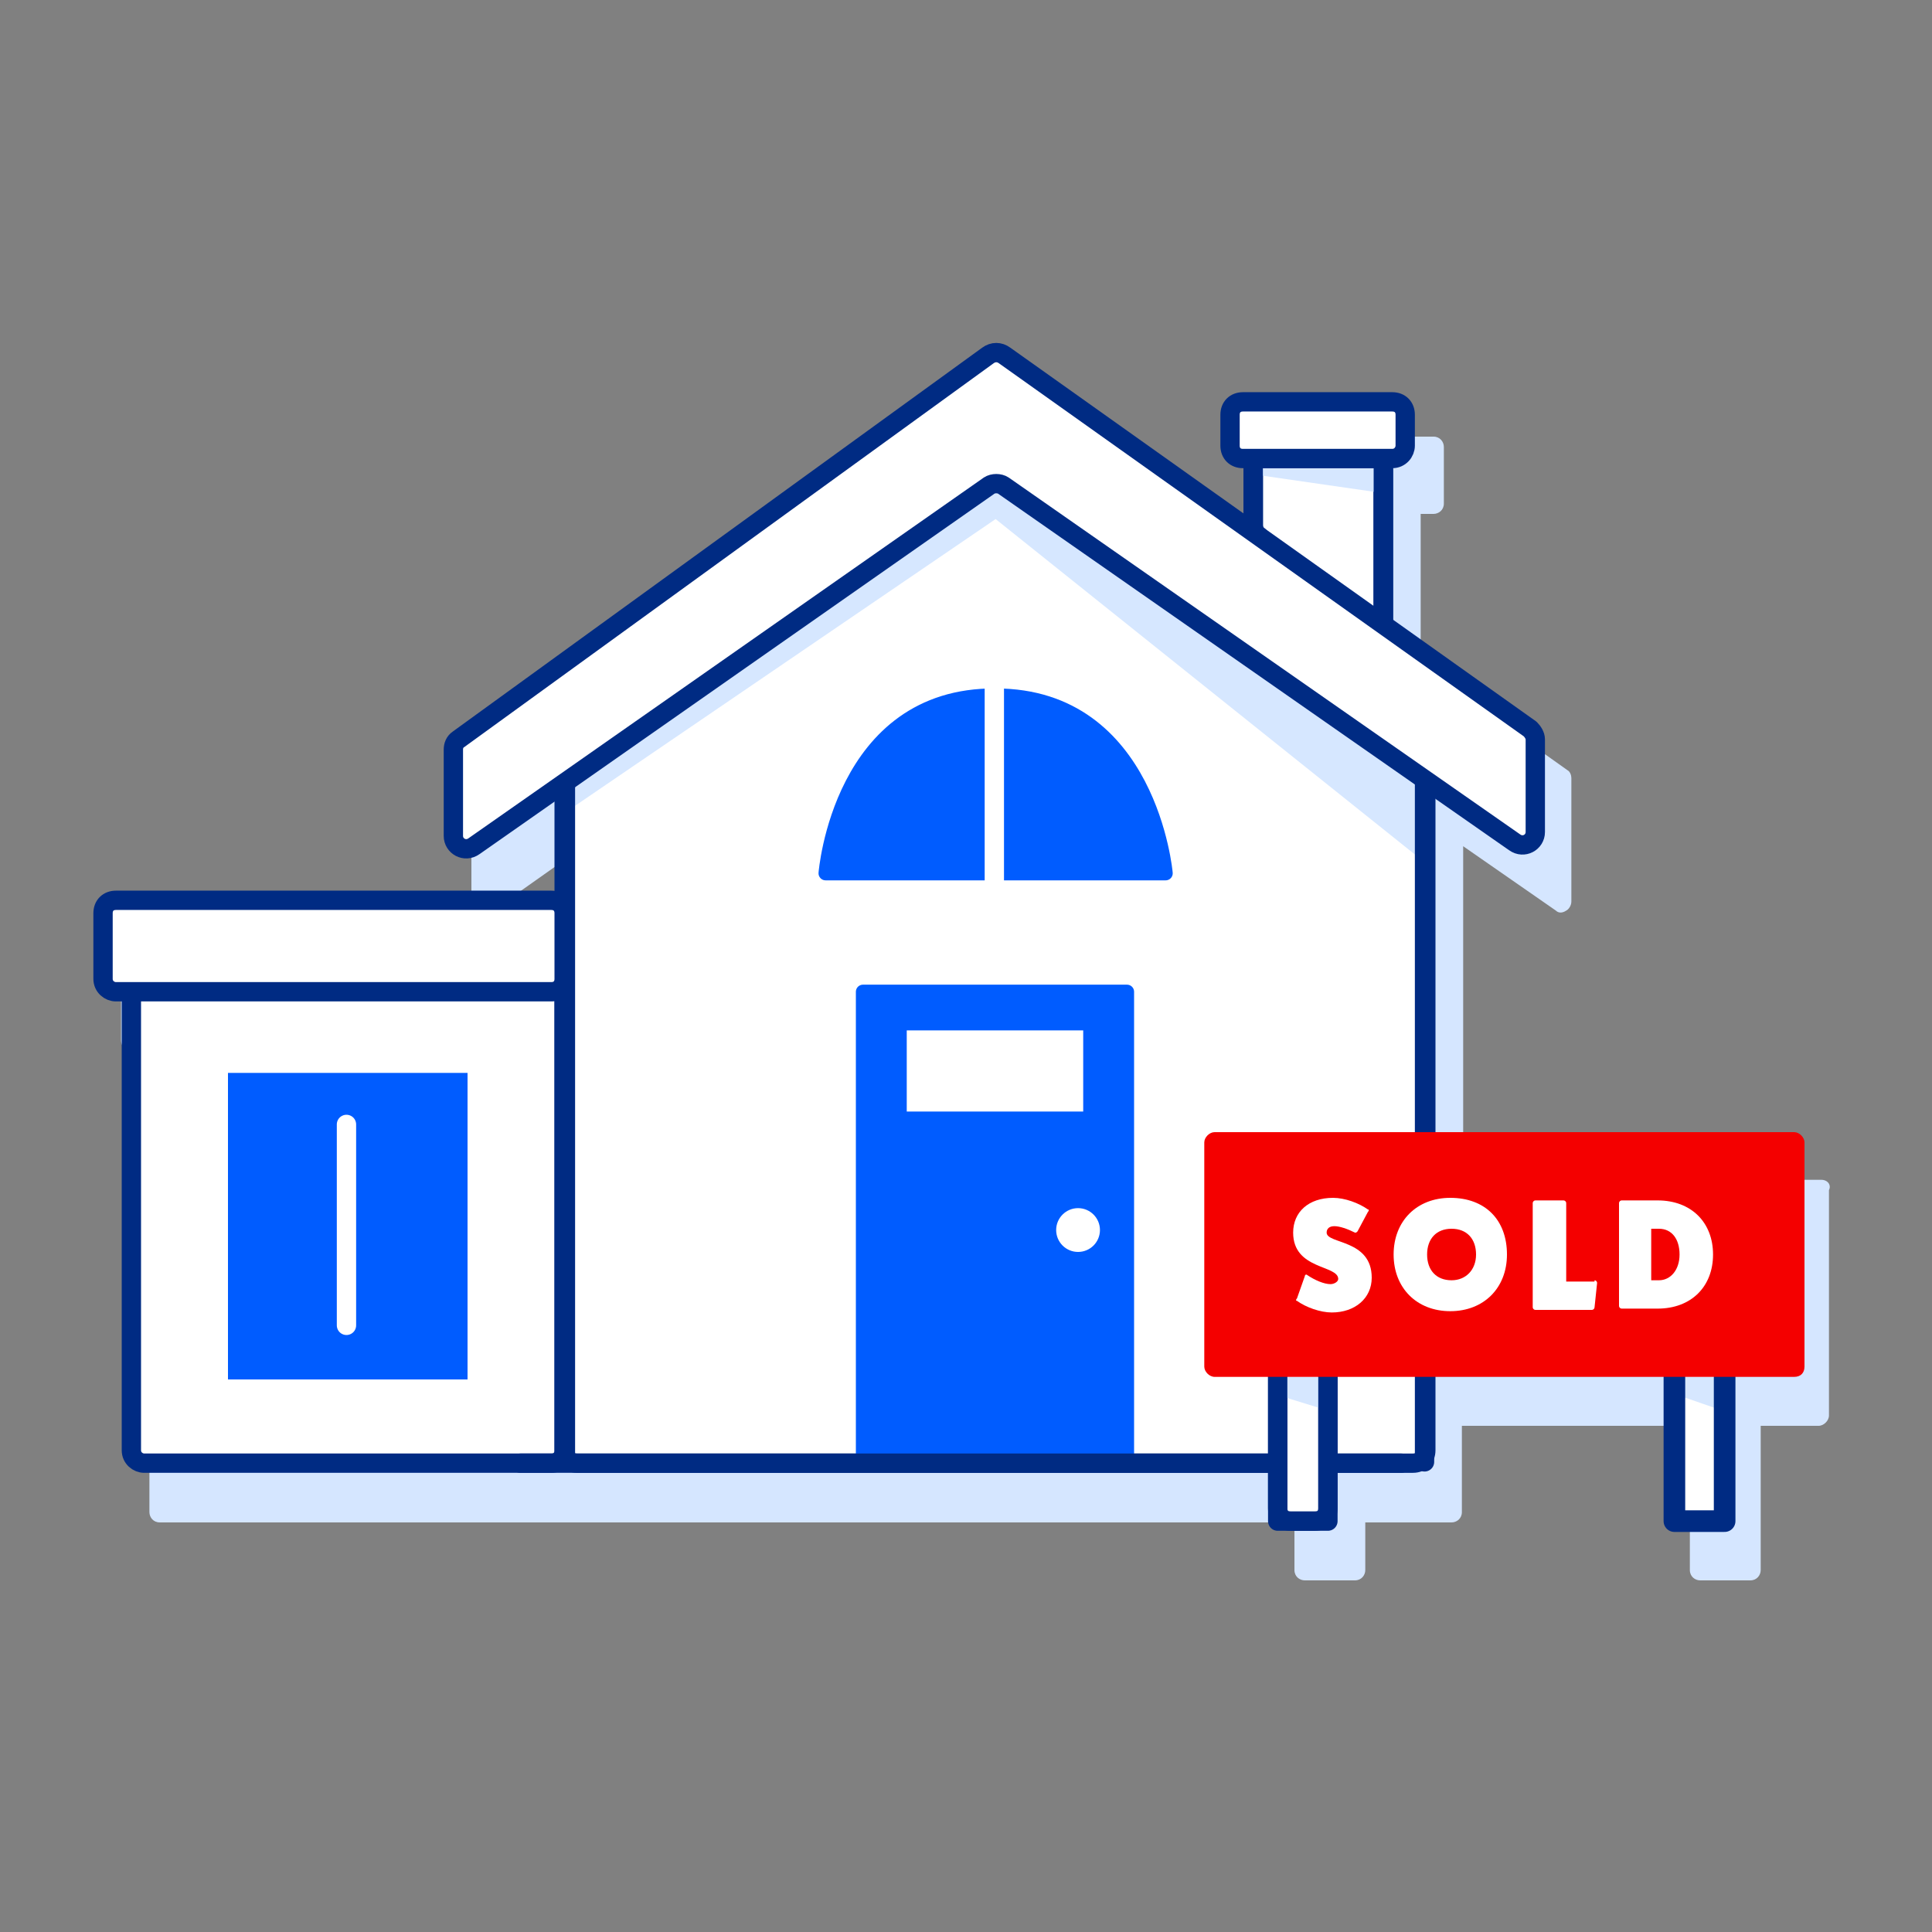 <svg enable-background="new 0 0 150 150" viewBox="0 0 150 150" xmlns="http://www.w3.org/2000/svg"><rect x="0" y="0" width="150" height="150" fill="#808080" stroke="none"/><path d="m78 53.4v-1c0-.2-.1-.3-.2-.5v-.6c0-.3-.2-.5-.6-.5s-.6.2-.6.5v.6c-.1.1-.2.3-.2.5v1c-11.7.6-12.9 14.2-13 14.3 0 .2 0 .3.1.4s.3.2.4.2h12.4v1.9c0 .4.3.8.8.8s.8-.3.8-.8v-1.9h12.5c.2 0 .3-.1.4-.2s.2-.3.1-.4c.1-.1-1.2-13.7-12.9-14.3z" fill="#d5e6ff"/><path d="m17.7 83.3h18.6v23.8h-18.6z" fill="#d5e6ff"/><path d="m141.4 91.6h-27.8v-25.9l7.2 5c.2.2.5.2.8 0 .2-.1.4-.4.4-.7v-9.6c0-.2-.1-.5-.3-.6l-11.4-8.1v-11.8h1c.4 0 .8-.3.8-.8v-4.4c0-.4-.3-.8-.8-.8h-13.6c-.4 0-.8.3-.8.8v4.4c0 .4.3.8.8.8h1v3.6l-18.8-13.3c-.3-.2-.6-.2-.9 0l-42.1 30.5c-.2.1-.3.4-.3.6v9.1c0 .3.2.5.4.7.1.1.2.1.3.1.2 0 .3 0 .4-.1l7.5-5.3v7.1h-35c-.4 0-.8.3-.8.8v7.1c0 .4.3.8.8.8h1.4v35.8c0 .4.3.8.8.8h30.2 57.9v3.7c0 .5.4.8.8.8h3.9c.5 0 .8-.4.8-.8v-3.7h4.8 1.9c.4 0 .8-.3.8-.8v-6.7h17.7v11.2c0 .5.4.8.8.8h3.9c.5 0 .8-.4.8-.8v-11.2h4.5c.4 0 .8-.4.8-.8v-17.5c.2-.4-.1-.8-.6-.8z" fill="#d5e6ff"/><path d="m105.7 49-8.1-7.5c-.2-.2-.3-.5-.3-.7v-4.3c0-.6.4-1 1-1h8.1c.6 0 1 .4 1 1v11.7c0 .9-1.1 1.4-1.7.8z" style="fill:#fff;stroke:#002b83;stroke-width:1.5;stroke-linecap:round;stroke-linejoin:round;stroke-miterlimit:10"/><path d="m107.4 50.6-10.1-9.3v-5.7h10.1z" style="fill:none;stroke:#002b83;stroke-width:1.5;stroke-linecap:round;stroke-linejoin:round;stroke-miterlimit:10"/><path d="m106.8 36.2h-9v.7l9 1.3z" fill="#d6e7ff"/><path d="m107.4 50.6-10.1-9.3v-5.7h10.1z" style="fill:none;stroke:#002b83;stroke-width:1.5;stroke-linecap:round;stroke-linejoin:round;stroke-miterlimit:10"/><path d="m108.1 35.6h-11.6c-.6 0-1-.4-1-1v-2.4c0-.6.4-1 1-1h11.6c.6 0 1 .4 1 1v2.4c0 .5-.4 1-1 1z" style="fill:#fff;stroke:#002b83;stroke-width:1.5;stroke-linecap:round;stroke-linejoin:round;stroke-miterlimit:10"/><path d="m10.6 77h32.8v2.8h-32.8z" fill="#d6e7ff"/><g stroke-linecap="round" stroke-linejoin="round" stroke-miterlimit="10"><path d="m11.2 113.6h31.6c.6 0 1-.4 1-1v-39c0-.6-.4-1-1-1h-31.6c-.6 0-1 .4-1 1v39c0 .6.5 1 1 1z" fill="#fff" stroke="#002b83" stroke-width="1.5"/><path d="m110.7 60v52.6c0 .6-.4 1-1 1h-64.9c-.6 0-1-.4-1-1v-52.6c0-.3.2-.6.4-.8l32.4-21.4c.3-.2.8-.2 1.1 0l32.4 21.4c.5.1.6.4.6.8z" fill="#fff" stroke="#002b83" stroke-width="1.5"/><path d="m64.1 67.8h26.4s-1.2-13.8-13.2-13.8c-12.1-.1-13.2 13.8-13.2 13.8z" fill="#005cff" stroke="#005cff" stroke-width="1.1"/><path d="m77.3 51.3v18.2" fill="none" stroke="#fff" stroke-width="1.1"/><path d="m9 77h33.8c.6 0 1-.4 1-1v-5.1c0-.6-.4-1-1-1h-33.8c-.6 0-1 .4-1 1v5.1c0 .6.5 1 1 1z" fill="#fff" stroke="#002b83" stroke-width="1.5"/><path d="m26.7 87.9v14.3" fill="none" stroke="#fff" stroke-width="1.1"/></g><path d="m17.7 83.3h18.6v23.8h-18.6z" fill="#005cff"/><path d="m77.2 52.4v17.8" style="fill:none;stroke:#fff;stroke-width:1.5;stroke-linecap:round;stroke-linejoin:round;stroke-miterlimit:10"/><path d="m26.9 102.9v-15.6" style="fill:none;stroke:#fff;stroke-width:1.5;stroke-linecap:round;stroke-linejoin:round;stroke-miterlimit:10"/><path d="m67 77h20.5v36.3h-20.5z" style="fill:#005cff;stroke:#005cff;stroke-width:1.1;stroke-linecap:round;stroke-linejoin:round;stroke-miterlimit:10"/><circle cx="83.7" cy="95.5" fill="#fff" r="1.7"/><path d="m70.4 80h13.7v6.3h-13.7z" fill="#fff"/><path d="m40.4 113.6h68.4" style="fill:none;stroke:#002b83;stroke-width:1.5;stroke-linecap:round;stroke-linejoin:round;stroke-miterlimit:10"/><path d="m110.3 59.6-.3-.8-32.7-21.5-33 21.7v3.8l33-22.5 33 26.4z" fill="#d6e7ff"/><path d="m76.7 27.6-41.1 29.8c-.3.2-.4.5-.4.8v6.7c0 .8.9 1.3 1.6.8l40-28c.3-.2.8-.2 1.1 0l39.7 27.7c.7.5 1.6 0 1.6-.8v-7.2c0-.3-.2-.6-.4-.8l-40.8-29c-.4-.3-.9-.3-1.3 0z" style="fill:#fff;stroke:#002b83;stroke-width:1.5;stroke-linecap:round;stroke-linejoin:round;stroke-miterlimit:10"/><path d="m43.9 60.9v52.6" style="fill:none;stroke:#002b83;stroke-width:1.5;stroke-linecap:round;stroke-linejoin:round;stroke-miterlimit:10"/><path d="m110.6 60.6v52.9" style="fill:none;stroke:#002b83;stroke-width:1.5;stroke-linecap:round;stroke-linejoin:round;stroke-miterlimit:10"/><path d="m130 100.8v16.3c0 .6.4 1 1 1h1.9c.6 0 1-.4 1-1v-16.6c0-.6-.5-1.1-1.1-1l-1.9.3c-.5 0-.9.4-.9 1z" style="fill:#fff;stroke:#002b83;stroke-width:1.5;stroke-linecap:round;stroke-linejoin:round;stroke-miterlimit:10"/><path d="m133.1 109.3-2.3-.8v-1.6h2.3z" fill="#d6e7ff"/><path d="m99.2 100.8v16.3c0 .6.4 1 1 1h1.9c.6 0 1-.4 1-1v-16.6c0-.6-.5-1.1-1.1-1l-1.9.3c-.6 0-.9.4-.9 1z" style="fill:#fff;stroke:#002b83;stroke-width:1.5;stroke-linecap:round;stroke-linejoin:round;stroke-miterlimit:10"/><path d="m130 99.9v18.2h3.9v-18.7z" style="fill:none;stroke:#002b83;stroke-width:1.5;stroke-linecap:round;stroke-linejoin:round;stroke-miterlimit:10"/><path d="m130 99.9v18.2h3.9v-18.7z" style="fill:none;stroke:#002b83;stroke-width:1.678;stroke-linecap:round;stroke-linejoin:round;stroke-miterlimit:10"/><path d="m102.4 109.3-2.6-.8v-1.6h2.6z" fill="#d6e7ff"/><path d="m99.2 99.9v18.2h3.9v-18.7z" style="fill:none;stroke:#002b83;stroke-width:1.5;stroke-linecap:round;stroke-linejoin:round;stroke-miterlimit:10"/><path d="m139.3 106.9h-45c-.4 0-.8-.4-.8-.8v-17.4c0-.4.4-.8.8-.8h45c.4 0 .8.4.8.8v17.4c0 .5-.3.8-.8.8z" fill="#f40000"/><path d="m101.3 99.1c0-.1.1-.2.2-.1.6.4 1.3.7 1.8.7.3 0 .6-.2.6-.4 0-1.1-3.5-.7-3.5-3.6 0-1.6 1.2-2.7 3.1-2.7.9 0 2 .4 2.7.9.1 0 .1.1 0 .2l-.8 1.5c-.1.1-.1.1-.2.1-.6-.3-1.2-.5-1.6-.5s-.6.2-.6.5c0 .9 3.5.5 3.5 3.5 0 1.6-1.3 2.7-3.1 2.7-.9 0-2-.4-2.7-.9-.1 0-.1-.1 0-.2z" fill="#fff"/><path d="m117 97.4c0 2.6-1.8 4.4-4.4 4.4s-4.4-1.8-4.4-4.4 1.8-4.4 4.4-4.4c2.7 0 4.4 1.7 4.4 4.4zm-6.2 0c0 1.2.7 2 1.9 2 1.1 0 1.9-.8 1.9-2s-.7-2-1.9-2-1.9.8-1.9 2z" fill="#fff"/><path d="m123.8 99.4c.1 0 .2.1.2.2l-.2 1.9c0 .1-.1.2-.2.2h-4.4c-.1 0-.2-.1-.2-.2v-8.1c0-.1.1-.2.2-.2h2.2c.1 0 .2.1.2.2v6.1h2.2z" fill="#fff"/><path d="m128.7 93.2c2.6 0 4.3 1.7 4.3 4.2s-1.7 4.2-4.3 4.2h-2.8c-.1 0-.2-.1-.2-.2v-8c0-.1.1-.2.2-.2zm.1 6.2c.9 0 1.6-.8 1.6-2s-.6-2-1.6-2h-.6v4z" fill="#fff"/></svg>
